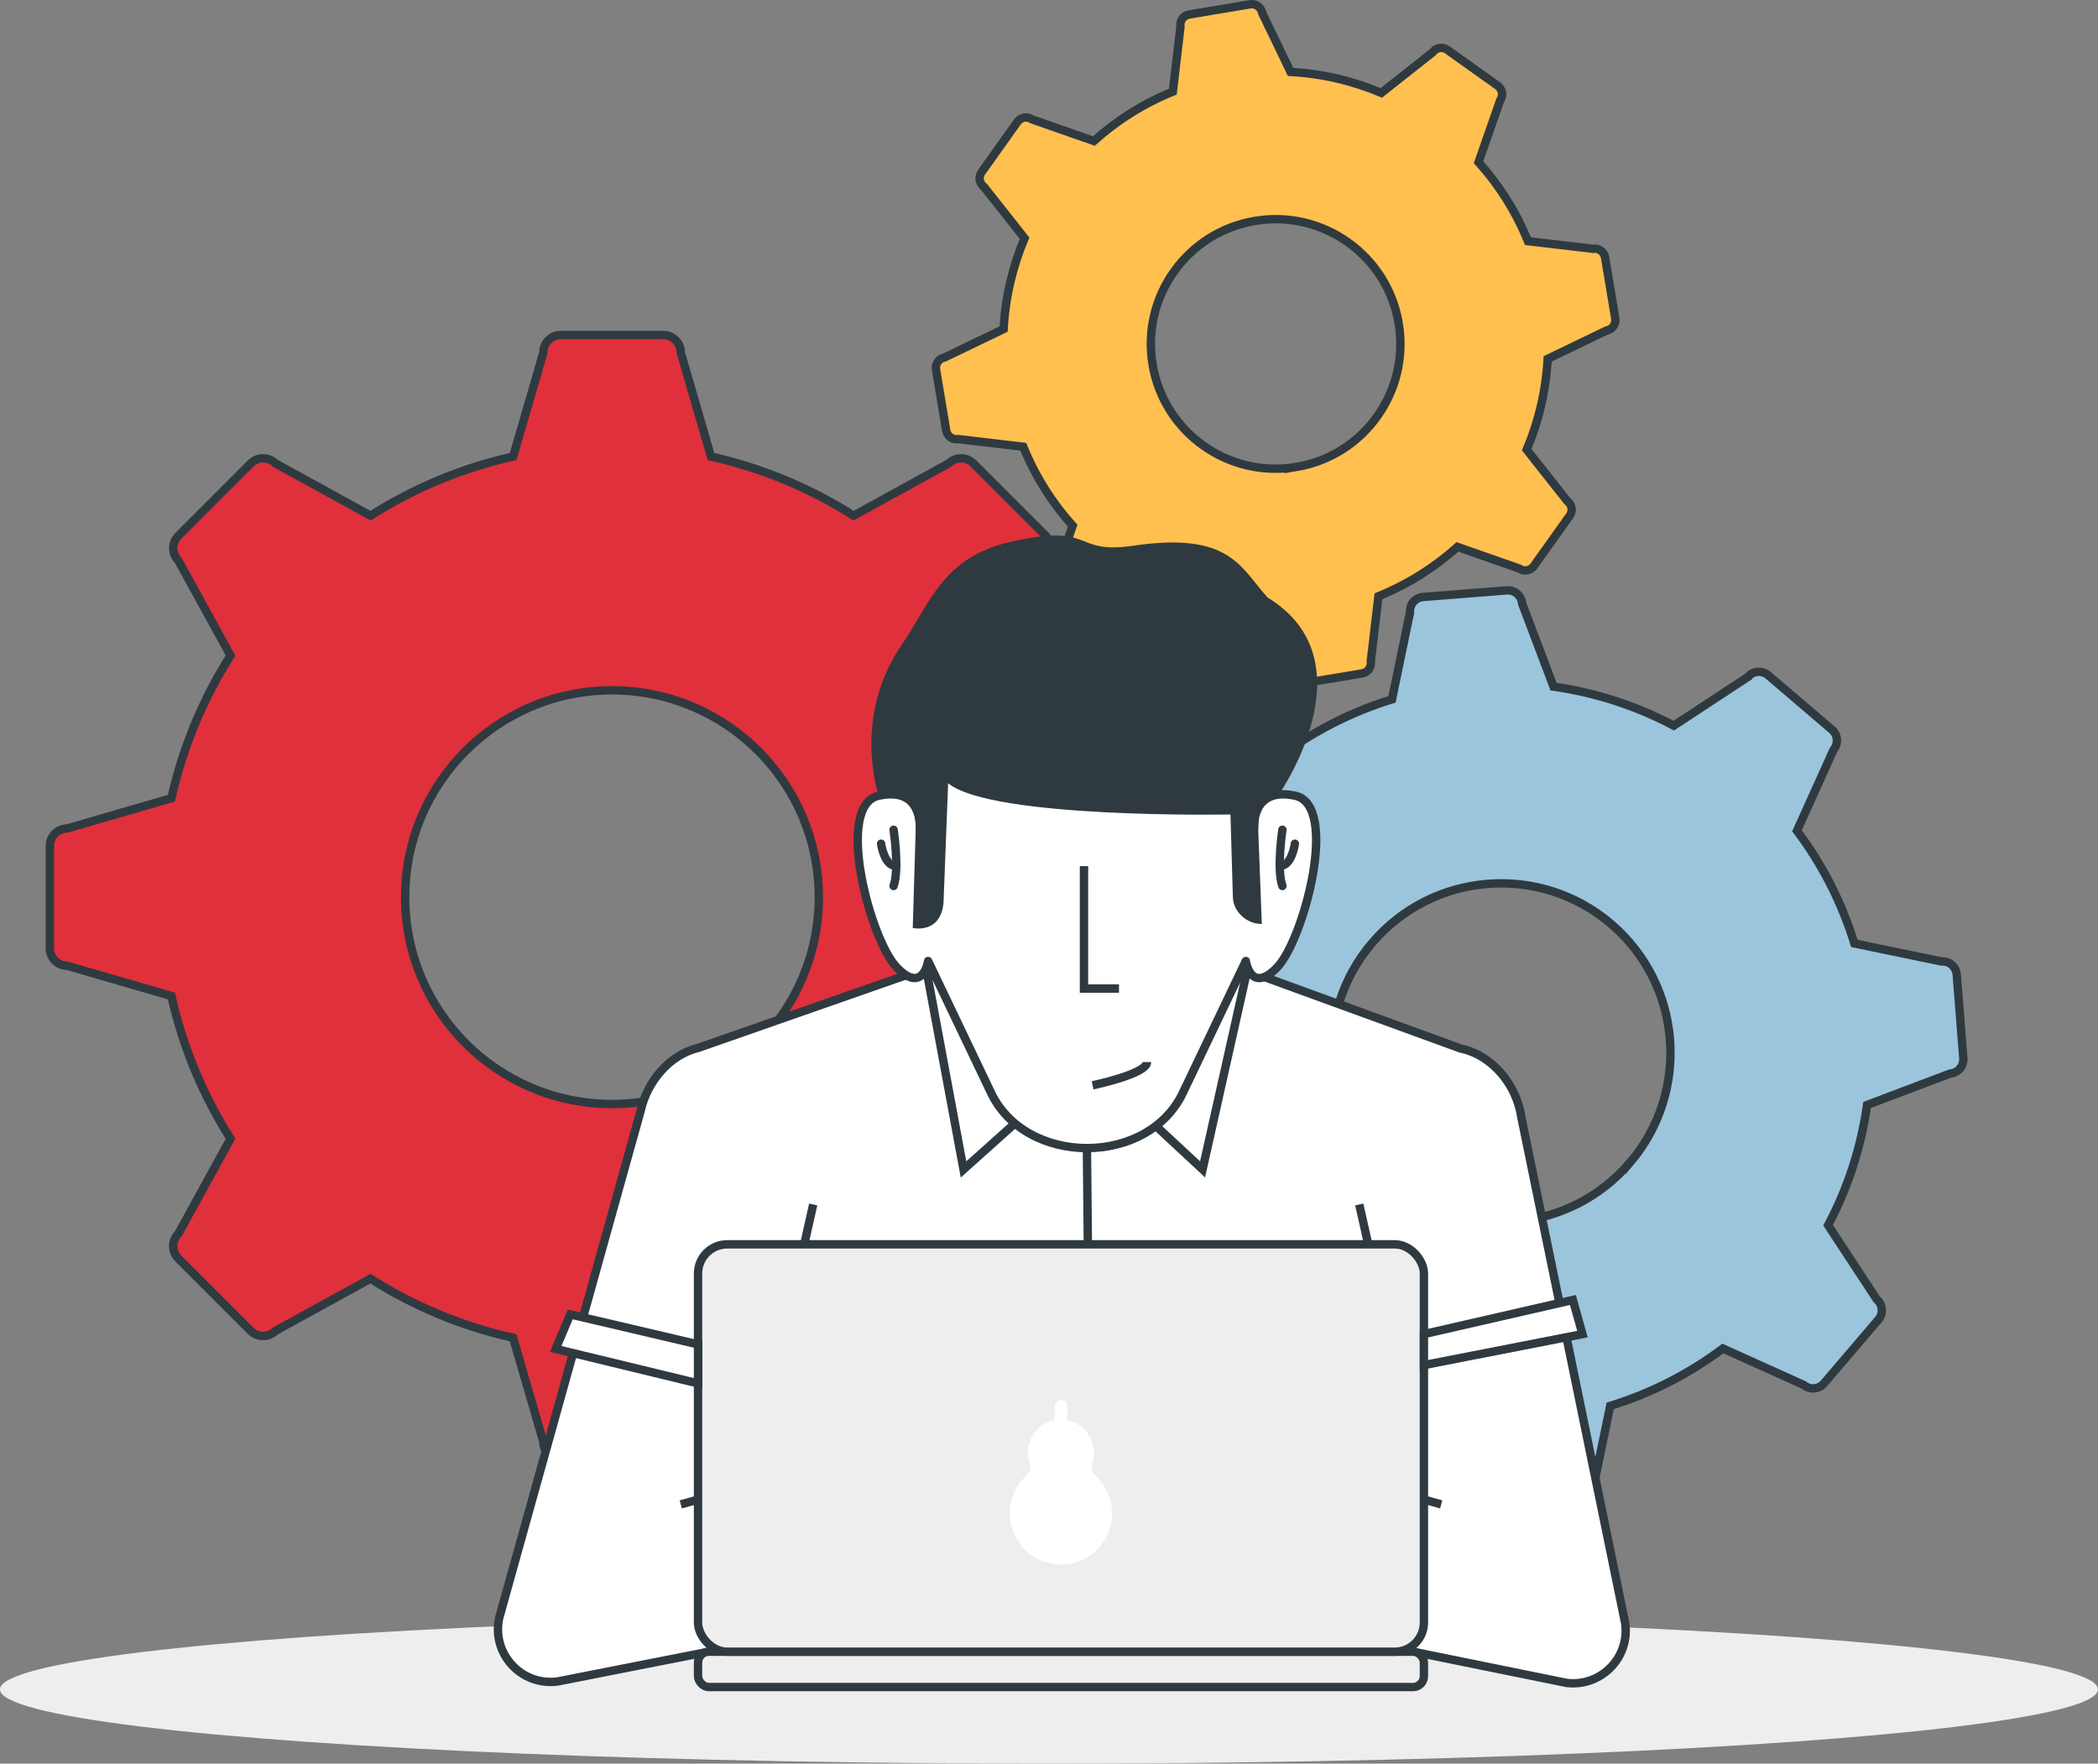 <?xml version="1.0" encoding="UTF-8"?><svg id="a" xmlns="http://www.w3.org/2000/svg" width="500.35" height="420.6" viewBox="0 0 500.35 420.6"><rect x="0" y="0" width="500.35" height="420.6" fill="#808080" stroke="none"/><ellipse cx="250.17" cy="402.9" rx="250.17" ry="17.71" fill="#eee" stroke-width="0"/><path d="m275.86,197.58l-24.82-7.21c-2.75-12.26-7.57-23.73-14.1-34.02l12.46-22.66c1.63-1.63,1.63-4.27,0-5.9l-17.27-17.27c-1.63-1.63-4.26-1.62-5.89,0l-22.66,12.46c-10.3-6.53-21.76-11.35-34.02-14.1l-7.21-24.82c0-2.3-1.87-4.17-4.17-4.17h-24.42c-2.3,0-4.17,1.87-4.17,4.17l-7.21,24.82c-12.27,2.74-23.73,7.57-34.02,14.1l-22.66-12.46c-1.63-1.63-4.27-1.63-5.9,0l-17.27,17.27c-1.63,1.63-1.62,4.27,0,5.89l12.45,22.66c-6.53,10.29-11.35,21.76-14.1,34.02l-24.82,7.21c-2.3,0-4.17,1.87-4.17,4.17v24.42c0,2.3,1.87,4.17,4.17,4.17l24.82,7.21c2.74,12.27,7.57,23.74,14.1,34.03l-12.45,22.66c-1.63,1.63-1.63,4.27,0,5.9l17.27,17.27c1.63,1.63,4.27,1.62,5.89,0l22.66-12.45c10.29,6.53,21.76,11.36,34.02,14.1l7.21,24.82c0,2.3,1.87,4.17,4.17,4.17h24.42c2.3,0,4.17-1.87,4.17-4.17l7.21-24.82c12.26-2.75,23.73-7.57,34.02-14.11l22.66,12.46c1.63,1.63,4.27,1.63,5.9,0l17.27-17.27c1.63-1.63,1.62-4.26,0-5.89l-12.46-22.66c6.53-10.29,11.36-21.76,14.1-34.02l24.82-7.21c2.3,0,4.17-1.87,4.17-4.17v-24.42c0-2.31-1.87-4.17-4.17-4.17Zm-129.91,65.71c-27.24,0-49.33-22.08-49.33-49.33s22.09-49.33,49.33-49.33,49.33,22.08,49.33,49.33-22.09,49.33-49.33,49.33Z" fill="#e0303b" stroke="#2f3a40" stroke-miterlimit="10" stroke-width="2"/><path d="m416.87,161.43l-17.69,11.63c-9.1-4.81-18.8-7.9-28.68-9.31l-7.49-19.81c-.15-1.88-1.8-3.29-3.67-3.14l-19.94,1.57c-1.88.15-3.28,1.79-3.13,3.67l-4.29,20.74c-9.54,2.94-18.64,7.52-26.87,13.69l-19.3-8.71c-1.43-1.22-3.59-1.06-4.82.38l-12.98,15.21c-1.22,1.43-1.05,3.59.38,4.81l11.63,17.69c-4.82,9.1-7.91,18.8-9.31,28.69l-19.81,7.49c-1.88.15-3.29,1.8-3.14,3.67l1.57,19.94c.15,1.88,1.8,3.28,3.67,3.13l20.73,4.29c2.94,9.54,7.52,18.64,13.69,26.87l-8.7,19.29c-1.22,1.43-1.06,3.59.38,4.82l15.21,12.98c1.43,1.22,3.59,1.05,4.81-.38l17.69-11.63c9.1,4.82,18.81,7.91,28.69,9.31l7.49,19.8c.15,1.88,1.8,3.29,3.67,3.14l19.94-1.57c1.88-.15,3.28-1.8,3.13-3.67l4.29-20.73c9.54-2.94,18.64-7.51,26.87-13.69l19.29,8.7c1.43,1.22,3.59,1.06,4.82-.38l12.98-15.21c1.22-1.43,1.05-3.59-.38-4.81l-11.62-17.69c4.81-9.1,7.9-18.81,9.3-28.69l19.81-7.49c1.88-.15,3.28-1.79,3.14-3.67l-1.57-19.94c-.15-1.88-1.79-3.28-3.67-3.13l-20.74-4.29c-2.94-9.54-7.51-18.65-13.69-26.87l8.71-19.3c1.22-1.43,1.06-3.59-.38-4.82l-15.21-12.98c-1.44-1.22-3.59-1.05-4.81.38Zm-28.15,115.85c-14.49,16.97-39.99,18.98-56.96,4.5-16.97-14.49-18.98-39.99-4.49-56.95,14.48-16.96,39.98-18.98,56.95-4.49s18.98,39.99,4.5,56.95Z" fill="#9bc5dc" stroke="#2f3a40" stroke-miterlimit="10" stroke-width="2"/><path d="m379.89,59.33l-15.49-1.82c-2.86-7.02-6.87-13.36-11.78-18.83l5.15-14.73c.81-1.13.54-2.7-.59-3.51l-12-8.55c-1.13-.81-2.7-.54-3.51.59l-12.24,9.67c-6.78-2.86-14.08-4.59-21.64-5l-6.77-14.05c-.23-1.37-1.53-2.3-2.9-2.07l-14.53,2.43c-1.37.23-2.29,1.53-2.06,2.9l-1.82,15.49c-7.03,2.85-13.37,6.87-18.84,11.78l-14.72-5.15c-1.13-.81-2.7-.54-3.51.59l-8.55,12c-.81,1.13-.54,2.7.59,3.51l9.67,12.24c-2.86,6.77-4.59,14.08-5,21.65l-14.05,6.77c-1.37.23-2.3,1.53-2.07,2.9l2.43,14.53c.23,1.37,1.53,2.29,2.9,2.06l15.48,1.82c2.85,7.03,6.87,13.37,11.78,18.84l-5.15,14.72c-.81,1.13-.54,2.7.59,3.51l12,8.55c1.13.81,2.7.54,3.51-.59l12.24-9.67c6.77,2.86,14.08,4.59,21.65,5l6.77,14.05c.23,1.37,1.53,2.3,2.9,2.07l14.53-2.43c1.37-.23,2.29-1.53,2.06-2.9l1.82-15.49c7.02-2.86,13.37-6.87,18.84-11.78l14.72,5.15c1.13.81,2.7.54,3.51-.59l8.55-12c.81-1.13.54-2.7-.59-3.51l-9.67-12.24c2.86-6.77,4.59-14.08,5-21.65l14.05-6.77c1.37-.23,2.3-1.53,2.07-2.9l-2.43-14.53c-.23-1.37-1.53-2.29-2.9-2.06Zm-70.74,52.04c-16.21,2.72-31.55-8.22-34.27-24.43-2.72-16.21,8.23-31.55,24.43-34.26,16.2-2.71,31.55,8.22,34.26,24.43,2.72,16.21-8.22,31.55-24.43,34.27Z" fill="#ffc050" stroke="#2f3a40" stroke-miterlimit="10" stroke-width="2"/><path d="m221.19,230.79l-54.7,19.13c-6.83,1.64-12.13,8.02-13.67,14.87l-33.75,121.01c-1.92,8.54,5.26,16.37,13.93,15.21l36.07-7.1h167.93l36.58,7.44c8.23,1.03,15.19-6.06,14-14.27l-24.76-120.64c-1.11-7.68-6.92-14.84-14.52-16.4l-52.84-19.25h-74.27Z" fill="#fff" stroke="#2f3a40" stroke-miterlimit="10" stroke-width="2"/><line x1="193.94" y1="287.25" x2="187.45" y2="316.12" fill="none" stroke="#2f3a40" stroke-miterlimit="10" stroke-width="2"/><line x1="324.17" y1="287.25" x2="330.66" y2="316.12" fill="none" stroke="#2f3a40" stroke-miterlimit="10" stroke-width="2"/><line x1="162.36" y1="358.78" x2="166.47" y2="357.63" fill="none" stroke="#2f3a40" stroke-miterlimit="10" stroke-width="2"/><line x1="343.71" y1="358.78" x2="339.59" y2="357.63" fill="none" stroke="#2f3a40" stroke-miterlimit="10" stroke-width="2"/><rect x="166.47" y="393.91" width="173.12" height="8.43" rx="2.6" ry="2.6" fill="#eee" stroke="#2f3a40" stroke-miterlimit="10" stroke-width="2"/><rect x="166.47" y="296.76" width="173.12" height="97.16" rx="6.97" ry="6.97" fill="#eee" stroke="#2f3a40" stroke-miterlimit="10" stroke-width="2"/><line x1="253.03" y1="340.97" x2="253.03" y2="335.4" fill="none" stroke="#fff" stroke-linecap="round" stroke-linejoin="round" stroke-width="3"/><path d="m260.49,348.96c.32-.92.47-1.92.41-2.96-.21-4-3.52-7.28-7.53-7.45-4.51-.19-8.22,3.41-8.22,7.87,0,.89.15,1.75.42,2.55.35,1.01.12,2.14-.67,2.86-2.78,2.49-4.41,6.23-4,10.34.56,5.66,5.09,10.24,10.74,10.87,7.36.81,13.58-4.93,13.58-12.12,0-3.6-1.56-6.84-4.05-9.07-.8-.72-1.03-1.86-.68-2.88Z" fill="#fff" stroke-width="0"/><polygon points="242.25 267.73 229.79 278.9 220.96 231.39 222.26 230.93 242.25 267.73" fill="#fff" stroke="#2f3a40" stroke-miterlimit="10" stroke-width="2"/><polygon points="274.84 267.76 286.8 278.88 297.45 231.35 296.11 231.64 274.84 267.76" fill="#fff" stroke="#2f3a40" stroke-miterlimit="10" stroke-width="2"/><path d="m299.08,197.61s-.8-10.11,9.8-7.84c10.61,2.27,2.04,34.34-4.27,40.91-6.31,6.57-7.5-1.49-7.5-1.49l-14.86,31.11c-8.23,18.01-37.82,18.01-46.05,0l-14.86-31.11s-1.19,8.05-7.5,1.49c-6.31-6.57-14.88-38.63-4.27-40.91,10.61-2.27,9.8,7.84,9.8,7.84l.45-30.65,81.2,3.84-1.95,26.81Z" fill="#fff" stroke="#2f3a40" stroke-linecap="round" stroke-linejoin="round" stroke-width="2"/><path d="m226.12,186.8l-1.05,27.2c0,9.01-7.39,7.32-7.39,7.32l.71-23.77c.24-9.32-8.82-7.78-8.82-7.78,0,0-6.5-18.65,5.5-36,6.68-9.66,9.59-20.71,25.54-24.44,20.77-4.86,14.87,3.01,29.57.83,23.43-3.48,25.67,5.35,32.17,12.37,24.83,15.18,2.67,46.91,2.67,46.91-6.41.63-4.96,8.05-4.96,8.05l.87,22.87c-3.54,0-6.76-2.81-6.9-6.35l-.58-19.77s-56.84,1.11-67.33-7.44Z" fill="#2f3a40" stroke-width="0"/><polyline points="258.52 206.56 258.52 235.76 266.87 235.76" fill="none" stroke="#2f3a40" stroke-miterlimit="10" stroke-width="2"/><path d="m260.57,258.83s12.99-2.68,12.99-5.54" fill="none" stroke="#2f3a40" stroke-miterlimit="10" stroke-width="2"/><polygon points="136 313.47 166.47 320.62 166.47 329.92 132.53 321.7 136 313.47" fill="#fff" stroke="#2f3a40" stroke-miterlimit="10" stroke-width="2"/><polygon points="339.59 318.17 339.59 325.56 377.4 318.17 375.12 310.03 339.59 318.17" fill="#fff" stroke="#2f3a40" stroke-miterlimit="10" stroke-width="2"/><line x1="259.22" y1="273.82" x2="259.44" y2="296.76" fill="#fff" stroke="#2f3a40" stroke-miterlimit="10" stroke-width="2"/><path d="m305.84,197.89s-1.43,9.4,0,13.41" fill="#fff" stroke="#2f3a40" stroke-linecap="round" stroke-linejoin="round" stroke-width="2"/><path d="m308.82,201.21s-.75,5.45-3.61,5.27" fill="#fff" stroke="#2f3a40" stroke-linecap="round" stroke-linejoin="round" stroke-width="2"/><path d="m213.11,197.89s1.43,9.4,0,13.41" fill="#fff" stroke="#2f3a40" stroke-linecap="round" stroke-linejoin="round" stroke-width="2"/><path d="m210.13,201.21s.75,5.45,3.61,5.27" fill="#fff" stroke="#2f3a40" stroke-linecap="round" stroke-linejoin="round" stroke-width="2"/></svg>